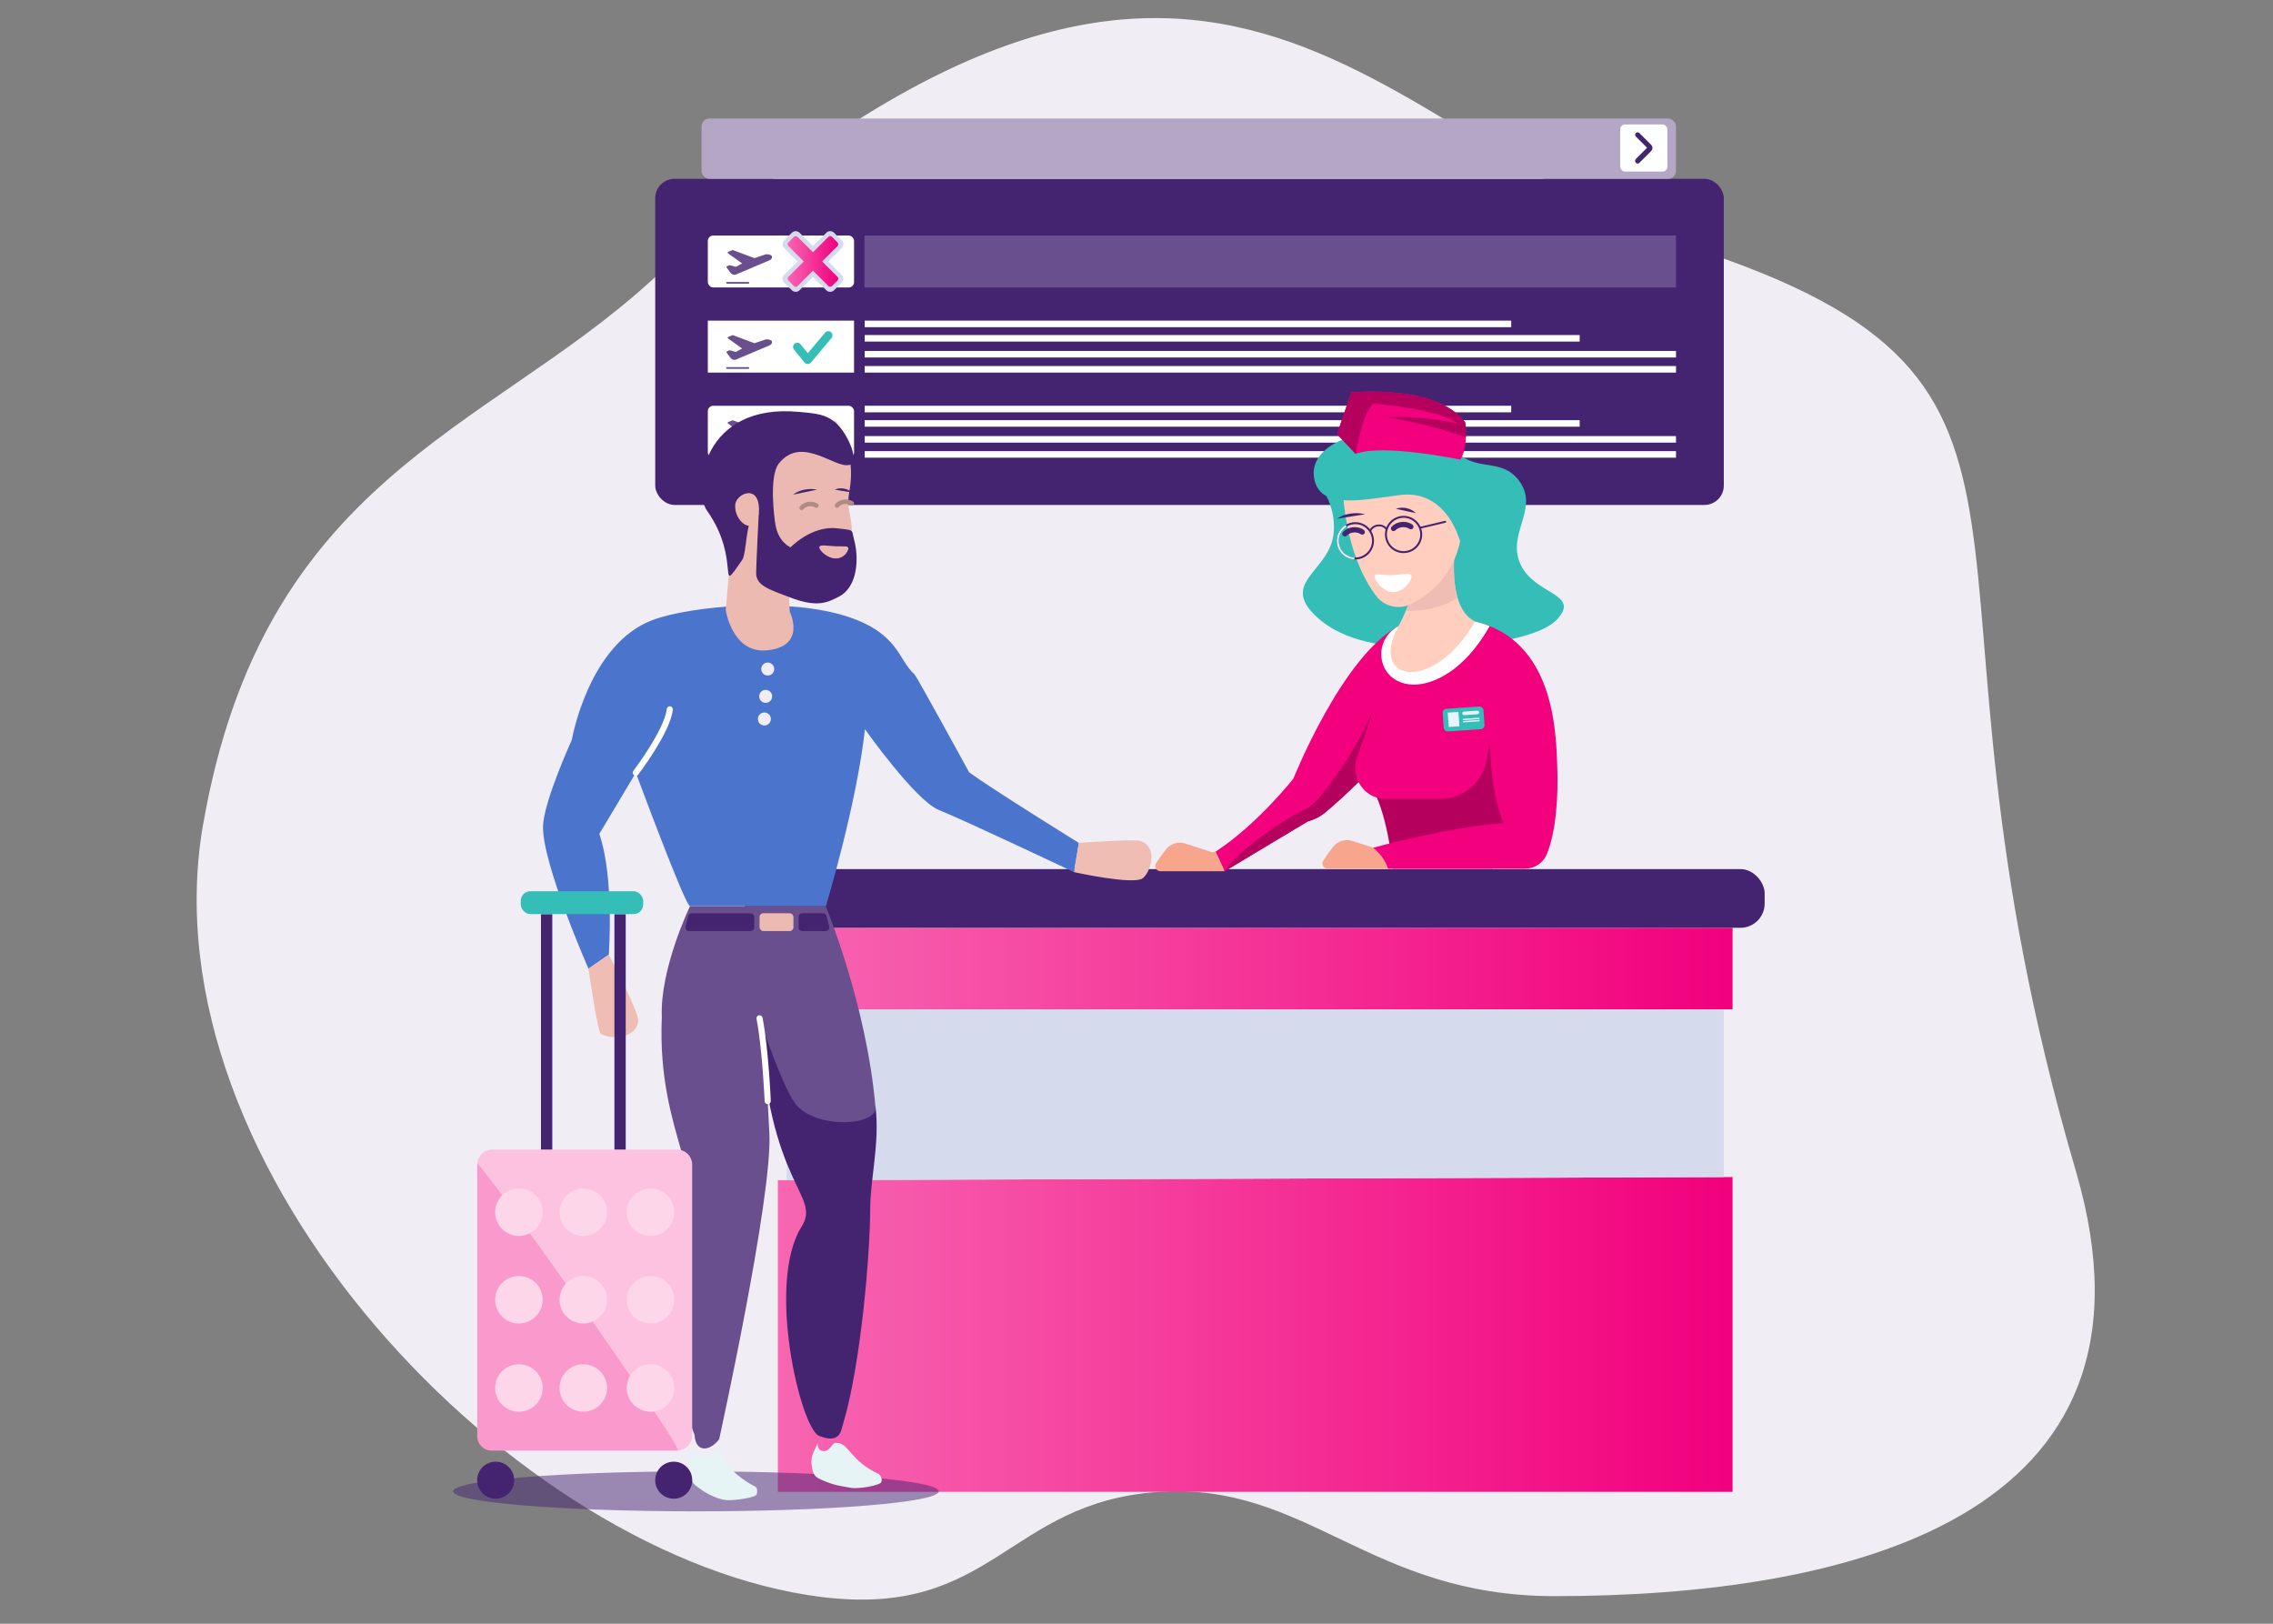 <?xml version="1.0" encoding="UTF-8"?>
<svg id="a" data-name="LM" xmlns="http://www.w3.org/2000/svg" width="420" height="300" xmlns:xlink="http://www.w3.org/1999/xlink" viewBox="0 0 420 300">
  <rect x="0" y="0" width="420" height="300" fill="#808080" stroke="none"/>
  <defs>
    <linearGradient id="b" x1="143.73" y1="246.55" x2="320.14" y2="246.55" gradientTransform="matrix(1, 0, 0, 1, 0, 0)" gradientUnits="userSpaceOnUse">
      <stop offset="0" stop-color="#f766b1"/>
      <stop offset="1" stop-color="#f2007d"/>
    </linearGradient>
    <linearGradient id="c" y1="178.95" y2="178.95" xlink:href="#b"/>
    <linearGradient id="d" x1="145.53" y1="48.31" x2="154.89" y2="48.31" gradientTransform="translate(9.84 120.37) rotate(-45)" xlink:href="#b"/>
    <linearGradient id="e" x1="145.53" y1="48.31" x2="154.89" y2="48.31" gradientTransform="translate(222.27 188.69) rotate(-135)" xlink:href="#b"/>
  </defs>
  <g>
    <path d="M37.53,152.36c11.07-63.76,51.98-72.54,82.51-100.24,104.52-94.8,133.48-25.61,192.58-6.35,77.42,25.23,36.76,53.78,70.97,170.65,18.91,64.59-43.15,78.48-96.38,78.48-34.15,0-45.74-21.04-72.95-19.27-28.15,1.83-30.63,23.38-62.43,19.43-56.4-7.01-125.38-78.95-114.31-142.71Z" fill="#f0edf4"/>
    <g>
      <g>
        <rect x="121.07" y="33.04" width="197.45" height="60.25" rx="3.57" ry="3.57" fill="#442370"/>
        <g>
          <rect x="130.79" y="43.51" width="27.02" height="9.6" rx="1" ry="1" fill="#fff"/>
          <rect x="159.78" y="67.63" width="149.91" height="1.21" fill="#fff"/>
          <rect x="159.78" y="64.84" width="149.91" height="1.21" fill="#fff"/>
          <rect x="159.78" y="61.9" width="132.11" height="1.21" fill="#fff"/>
          <rect x="159.78" y="59.24" width="119.46" height="1.21" fill="#fff"/>
        </g>
        <rect x="130.79" y="59.24" width="27.02" height="9.6" fill="#fff"/>
        <g>
          <rect x="130.79" y="74.97" width="27.02" height="9.6" rx="1" ry="1" fill="#fff"/>
          <rect x="159.78" y="83.35" width="149.91" height="1.21" fill="#fff"/>
          <rect x="159.78" y="80.57" width="149.91" height="1.21" fill="#fff"/>
          <rect x="159.78" y="77.63" width="132.11" height="1.21" fill="#fff"/>
          <rect x="159.78" y="74.97" width="119.46" height="1.21" fill="#fff"/>
        </g>
        <rect x="129.63" y="21.9" width="180.05" height="11.14" rx="1.44" ry="1.44" fill="#b4a7c6"/>
        <rect x="299.38" y="22.99" width="8.71" height="8.71" rx=".9" ry=".9" fill="#fff"/>
        <path d="M302.14,24.91h0c0,.12,.05,.24,.13,.32l2.07,2.07-2.07,2.07c-.09,.09-.13,.2-.13,.32v.07c0,.4,.49,.61,.78,.32l2.18-2.18c.31-.31,.31-.82,0-1.14l-2.18-2.18c-.29-.29-.78-.08-.78,.32Z" fill="#442370"/>
      </g>
      <g>
        <polygon points="320.14 275.63 143.73 275.63 143.73 218.05 320.14 217.47 320.14 275.63" fill="url(#b)"/>
        <rect x="143.73" y="171.42" width="176.41" height="15.06" fill="url(#c)"/>
      </g>
      <rect x="137.57" y="160.57" width="188.49" height="10.85" rx="4.48" ry="4.48" transform="translate(463.64 331.99) rotate(-180)" fill="#442370"/>
      <polygon points="318.52 217.47 145.35 218.05 145.35 186.48 318.52 186.48 318.52 217.47" fill="#d5daed"/>
    </g>
    <g>
      <g>
        <path d="M255.53,80.11c6.1-4.56,10.89-.66,13.31,2.77,3.36,4.74,8.76,1.2,12.12,6.33,3.28,5.01-2.6,9.54,.01,15.09,2.66,5.65,11.04,5.32,6.84,10.04-3.56,4-16.79,5.38-24.95,5.32-8.16-.06-15.96-1.54-20.54-6.68-4.61-5.18,2.18-7.45,3.8-12.89,.93-3.13-.03-7.07-1.42-9.05-2.21-3.15,10.83-10.93,10.83-10.93Z" fill="#35bdb7"/>
        <g>
          <path d="M258.42,115.68c-10.39,5.51-19.43,28.17-19.43,28.17,0,0-6.53,8.36-14.39,13.51l1.69,3.61,15.4-9.23c1.18-.31,2.28-.87,3.22-1.66,2.95-2.48,9.63-8.41,13.52-14.4,5.1-7.86,0-19.99,0-19.99Z" fill="#f2007d"/>
          <path d="M253.74,131.06c-3.12,7.68-8,13.94-10.18,16.53-.73,.87-1.64,1.57-2.66,2.06-3.59,1.71-12.22,7.48-14.62,11.32l4.4-2.64,11-6.59c1.18-.31,2.28-.87,3.22-1.66,2.95-2.48,9.63-8.41,13.52-14.4,.36-.56,.67-1.14,.94-1.74l-5.62-2.87Z" fill="#b6005e"/>
        </g>
        <g>
          <path d="M253.7,145.85c2.9,5.38,3.65,14.63,3.65,14.63h18.35l5.26-8.19-2.9-25.01-3.84-3.61-20.52,22.17Z" fill="#b6005e"/>
          <path d="M257.05,119.3c-1.89,7.91-4.61,15.91-6.3,20.59-1.3,3.61,1.21,7.54,5.03,7.72,.09,0,.19,0,.29,0h10.03c4.21,0,7.81-2.99,8.6-7.12,.54-2.84,1.04-6.38,1.24-10.38,.41-8.5-3.37-15.31-3.37-15.31l-15.52,4.5Z" fill="#f2007d"/>
        </g>
        <g>
          <path d="M254.8,156.96l-4.91-1.59c-1.28-.41-2.68,0-3.52,1.04-.67,.83-1.29,1.7-1.87,2.62-.18,.28-.19,.63-.04,.93h0c.16,.32,.49,.53,.85,.53h11.86l-1.69-3.61-.68,.09Z" fill="#f7a58c"/>
          <path d="M223.91,157.44l-4.91-1.59c-1.28-.41-2.68,0-3.52,1.04-.67,.83-1.29,1.7-1.87,2.62-.18,.28-.19,.63-.04,.93h0c.16,.32,.49,.53,.85,.53h11.86l-1.69-3.61-.68,.09Z" fill="#f7a58c"/>
          <path d="M272.56,114.81c14.66,3.55,14.96,20.34,15.19,26.96,.19,5.3-.2,11.82-1.93,16.04-.67,1.62-2.25,2.68-4,2.68h-25.33c-.5-1.52-1.45-2.79-2.76-3.86,0,0,13.67-3.82,24.03-4.56-3.67-9.58-2.19-22.57-2.19-22.57l-2.41-5.31-.61-9.37Z" fill="#f2007d"/>
        </g>
        <path d="M272.56,114.81l-14.15,.87s-.09,.05-.14,.08c-2.56,1.4-3.73,4.5-2.64,7.2,.12,.3,.25,.56,.38,.78,1.05,1.75,2.96,2.75,5.25,2.75h0c3.76,0,9.37-2.76,13.83-10.52l.16-.29c-.84-.34-1.74-.63-2.7-.86Z" fill="#fff"/>
        <g>
          <path d="M261.69,107s-.75,3.97-3.37,8.87c-5.45,10.2,6.58,12.28,14.25-1.06-3.02-1.3-4.67-6.33-3.61-14.78l-7.27,6.98Z" fill="#ffcebe"/>
          <path d="M268.96,100.03l-7.27,6.98s-.46,2.44-1.92,5.85c2.94,.14,7.15-.65,9.54-2.48-.72-2.5-.9-5.96-.35-10.35Z" fill="#efbdb4"/>
        </g>
        <g>
          <path d="M248.03,89.44c.58,11.17,3.81,17.45,6.25,20.66,1.51,1.99,4.24,2.61,6.48,1.49,3.55-1.77,8.52-5.64,9.36-13.64,1.33-12.68-9.4-17.38-22.08-8.51Z" fill="#ffcebe"/>
          <path d="M270.77,104.29c-1.2-8.47-5.53-13.67-12.1-12.83-7.2,.92-14.99,2.77-15.88-3.29-.85-5.83,8.25-9.42,14.99-7.59,6.74,1.83,14.13,9.21,14.13,9.21l-.95,10.48-.2,4.02Z" fill="#35bdb7"/>
          <g>
            <path d="M259.35,102.19c-1.89,0-3.44-1.54-3.44-3.44s1.54-3.44,3.44-3.44,3.44,1.54,3.44,3.44-1.54,3.44-3.44,3.44Zm0-6.52c-1.7,0-3.08,1.38-3.08,3.08s1.38,3.08,3.08,3.08,3.08-1.38,3.08-3.08-1.38-3.08-3.08-3.08Z" fill="#442370"/>
            <path d="M250.44,103.36c-1.89,0-3.44-1.54-3.44-3.44s1.54-3.44,3.44-3.44,3.44,1.54,3.44,3.44-1.54,3.44-3.44,3.44Zm0-6.52c-1.7,0-3.08,1.38-3.08,3.08s1.38,3.08,3.08,3.08,3.08-1.38,3.08-3.08-1.38-3.08-3.08-3.08Z" fill="#442370"/>
            <path d="M262.43,97.68c-.08,0-.15-.05-.17-.14-.02-.1,.04-.19,.13-.21l4.62-1.1c.1-.02,.19,.04,.21,.13,.02,.1-.04,.19-.13,.21l-4.62,1.1s-.03,0-.04,0Z" fill="#442370"/>
            <path d="M253.19,98.25s-.05,0-.07-.02c-.09-.04-.13-.14-.09-.23,.27-.62,.9-1.03,1.64-1.09,.71-.05,1.34,.24,1.68,.78,.05,.08,.03,.19-.06,.24-.08,.05-.19,.03-.24-.06-.27-.43-.77-.66-1.35-.62-.61,.04-1.13,.38-1.35,.88-.03,.07-.09,.11-.16,.11Z" fill="#442370"/>
            <path d="M250.13,103.34h-.02c-1.77-.17-3.1-1.64-3.1-3.42,0-1.14,.56-2.2,1.51-2.85,.08-.06,.19-.03,.25,.05,.05,.08,.03,.19-.05,.25-.85,.57-1.35,1.53-1.35,2.55,0,1.59,1.2,2.91,2.78,3.07,.1,0,.17,.1,.16,.19,0,.09-.09,.16-.18,.16Z" fill="#dffaff"/>
          </g>
        </g>
      </g>
      <path d="M247.05,80.21l2.63-7.7s15.77-1.64,21.07,5.55c0,0,.63,4.45-.91,6.86,0,0-14.35-3.01-19.34-1.06l-3.45-3.66Z" fill="#f2007d"/>
      <path d="M253.8,74.59s11.52,.76,15.81,3.72c0,0-6.88-1.64-13.12-1.2,0,0,7.46,1.15,14.38,3.68,.06-1.51-.12-2.73-.12-2.73-5.3-7.19-21.07-5.55-21.07-5.55l-2.63,7.7,3.45,3.66s1.26-7.89,3.31-9.27Z" fill="#b6005e"/>
      <path d="M253.98,106.55c.04,.77,1.71,2.94,3.58,2.84s3.29-2.12,3.25-2.9-1.56-.32-3.43-.23-3.43-.49-3.39,.28Z" fill="#fff"/>
      <g>
        <path d="M250.67,97.42c.47,.05,.92,.21,1.32,.48,.22,.15,.27,.45,.13,.67-.15,.22-.45,.27-.67,.13-.78-.53-1.97-.41-2.6,.26-.18,.19-.48,.2-.68,.02-.19-.18-.2-.48-.02-.68,.64-.68,1.6-.98,2.51-.88Z" fill="#442370"/>
        <path d="M259.66,96.44c.47,.05,.92,.21,1.32,.48,.22,.15,.27,.45,.13,.67-.15,.22-.45,.27-.67,.13-.78-.53-1.97-.41-2.6,.26-.18,.19-.48,.2-.68,.02-.19-.18-.2-.48-.02-.68,.64-.68,1.6-.98,2.51-.88Z" fill="#442370"/>
        <path d="M247.05,95.84c.18-.12,.93-.71,2.5-.95,1.57-.24,2.67,.13,2.67,.13" fill="#442370"/>
        <path d="M257.94,94.01c.17-.06,.91-.36,2.01-.11,1.1,.25,1.64,.9,1.64,.9" fill="#442370"/>
      </g>
      <g>
        <rect x="266.66" y="130.74" width="7.56" height="4.2" rx=".74" ry=".74" transform="translate(-8.55 19.04) rotate(-3.97)" fill="#35bdb7"/>
        <rect x="267.59" y="131.61" width="1.98" height="2.66" transform="translate(-8.55 18.9) rotate(-3.97)" fill="#e9f2ff"/>
        <path d="M273.01,131.96l-2.46,.17c-.18,.01-.34-.13-.35-.31h0c-.01-.18,.13-.34,.31-.35l2.46-.17c.18-.01,.34,.13,.35,.31h0c.01,.18-.13,.34-.31,.35Z" fill="#e9f2ff"/>
        <path d="M273.28,132.86l-2.87,.2c-.07,0-.13-.05-.13-.12h0c0-.07,.05-.13,.12-.13l2.87-.2c.07,0,.13,.05,.13,.12h0c0,.07-.05,.13-.12,.13Z" fill="#e9f2ff"/>
        <path d="M273.3,133.27l-2.87,.2c-.07,0-.13-.05-.13-.12h0c0-.07,.05-.13,.12-.13l2.87-.2c.07,0,.13,.05,.13,.12h0c0,.07-.05,.13-.12,.13Z" fill="#e9f2ff"/>
      </g>
    </g>
    <g>
      <path d="M142.61,47.3c-.12-.25-.89-.42-1.24-.27-.08,.03-1.19,.4-1.96,.66l-3.97-1.48s-.08-.01-.12,0l-.76,.32c-.05,.02-.09,.07-.1,.13,0,.06,.02,.12,.07,.15l2.6,1.86-1.16,.63-1.08-.3s-.07,0-.11,0l-.45,.19s-.08,.06-.09,.11,0,.1,.03,.14l.72,.96c.19,.24,.47,.37,.73,.37,.1,0,.19-.02,.28-.06l6.19-2.62c.21-.09,.37-.25,.44-.42,.05-.13,.05-.26-.01-.39Z" fill="#694f8d"/>
      <path d="M138.28,52.1h-3.94c-.09,0-.16,.07-.16,.16s.07,.16,.16,.16h3.94c.09,0,.16-.07,.16-.16s-.07-.16-.16-.16Z" fill="#694f8d"/>
    </g>
    <g>
      <path d="M142.61,63.02c-.12-.25-.89-.42-1.24-.27-.08,.03-1.19,.4-1.96,.66l-3.97-1.48s-.08-.01-.12,0l-.76,.32c-.05,.02-.09,.07-.1,.13,0,.06,.02,.12,.07,.15l2.6,1.86-1.16,.63-1.08-.3s-.07,0-.11,0l-.45,.19s-.08,.06-.09,.11,0,.1,.03,.14l.72,.96c.19,.24,.47,.37,.73,.37,.1,0,.19-.02,.28-.06l6.19-2.62c.21-.09,.37-.25,.44-.42,.05-.13,.05-.26-.01-.39Z" fill="#694f8d"/>
      <path d="M138.28,67.83h-3.94c-.09,0-.16,.07-.16,.16s.07,.16,.16,.16h3.94c.09,0,.16-.07,.16-.16s-.07-.16-.16-.16Z" fill="#694f8d"/>
    </g>
    <g>
      <path d="M142.61,78.75c-.12-.25-.89-.42-1.24-.27-.08,.03-1.19,.4-1.96,.66l-3.97-1.48s-.08-.01-.12,0l-.76,.32c-.05,.02-.09,.07-.1,.13,0,.06,.02,.12,.07,.15l2.6,1.86-1.16,.63-1.08-.3s-.07,0-.11,0l-.45,.19s-.08,.06-.09,.11,0,.1,.03,.14l.72,.96c.19,.24,.47,.37,.73,.37,.1,0,.19-.02,.28-.06l6.19-2.62c.21-.09,.37-.25,.44-.42,.05-.13,.05-.26-.01-.39Z" fill="#694f8d"/>
      <path d="M138.28,83.56h-3.94c-.09,0-.16,.07-.16,.16s.07,.16,.16,.16h3.94c.09,0,.16-.07,.16-.16s-.07-.16-.16-.16Z" fill="#694f8d"/>
    </g>
    <path d="M149.24,67.26h0c-.23,0-.45-.11-.59-.29l-1.93-2.39c-.27-.33-.22-.82,.11-1.09,.33-.27,.82-.22,1.09,.11l1.34,1.66,3.2-3.8c.28-.33,.76-.37,1.09-.09,.33,.28,.37,.77,.09,1.09l-3.8,4.52c-.15,.18-.36,.28-.59,.28Z" fill="#35bdb7"/>
    <path d="M150.24,83.8h0c-.23,0-.45-.11-.59-.29l-1.93-2.39c-.27-.33-.22-.82,.11-1.09,.33-.27,.82-.22,1.09,.11l1.34,1.66,3.2-3.8c.28-.33,.76-.37,1.09-.09,.33,.28,.37,.77,.09,1.09l-3.8,4.52c-.15,.18-.36,.28-.59,.28Z" fill="#d5daed"/>
    <g>
      <path d="M161.79,204.56c.78,6.69-1,13.28-1,18.87,0,7.96-1.7,28.76-5.04,39.76-.35,1.17-.51,3.64-4.4,2.1-3.39-1.34-9.82-28.18-3.24-38.65,3.75-5.96-6.25-7.28-7.75-38.51,0,0,8.52-3.28,21.43,16.43" fill="#442370"/>
      <path d="M152.59,167.41h-25.08s-5.6,11.57-5.22,20.49c-1,22.7,10.04,30.97,2.14,38.75-8.24,8.12,3.92,38.48,3.92,38.48,0,0,0,2.48,1.81,2.48,1.51,0,2.72-1.69,2.72-1.69,0,0,9.89-44.82,9.28-56.55-.79-16.75-1.82-21.23-1.82-21.23,0,0,4.59,13.89,7.07,16.31,4.29,4.23,14.65,3.42,14.36,.12-1.65-19.1-9.2-37.15-9.2-37.15Z" fill="#694f8d"/>
      <ellipse cx="128.59" cy="275.54" rx="44.87" ry="3.69" fill="#442370" opacity=".5"/>
      <path d="M162.4,272.36c.4,.34,.63,.92,.46,1.43-.11,.63-4.24,1.37-5.67,1.09-1.66-.29-2.98-.46-4.75-1.2s-2.18-.92-2.46-2.92c-.29-2,.76-2.96,1.09-4.18,.07-.28-.29,1.2,.86,1.49,1.37,.34,1.74-1.45,2.46-1.49,2.47-.15,2.52,3.26,8.02,5.78Z" fill="#e7f4f5"/>
      <path d="M139.6,274.71c.29,.17,.4,.74,.23,1.37s-4.07,1.15-5.44,1.09c-1.37-.06-3.49-.92-5.15-2.18-1.03-.8-1.6-.97-1.72-3.15,0-1.2-.21-3.42,.92-3.38,.51,.02,.63,.71,2.41,.6,.8,0,1.29-.67,1.95-1.03,.05-.03,1.26,3.81,6.82,6.68Z" fill="#e7f4f5"/>
      <path d="M105.67,136.66s3.07-17.7,14.96-22.12c6.99-2.6,25.21-4.23,36.17-.55,9.29,3.12,9.16,7.91,12.17,10.6,.42,.37,10.11,18.11,10.11,18.11,4.17,3.05,20.27,13.04,20.27,13.04l-.89,5.4s-19.8-9.39-25-11.5c-4.34-1.76-13.64-14.92-13.64-14.92-1.53,13.94-7.21,32.69-7.21,32.69h-25.08c-.72,.56-10.04-24.64-10.04-24.64l-6.75,11.3c2.8,8.18,1.75,22.31,1.75,22.31l-3.75,2.6s-8.52-19.34-8.4-26.24c.06-4.53,5.34-16.08,5.34-16.08Z" fill="#4b74cd"/>
      <g>
        <path d="M135.31,98.52s.36-3.99,4.9-3.57c3.63,.36,4.72-.18,4.72-.18l1,18.25s3.23,6.48-4.33,7.14c-6.29,.54-7.5-7.42-7.5-7.42l1.22-14.22Z" fill="#edbab2"/>
        <path d="M141.66,99.43c1.15-7.25-4.84-13.54-4.84-13.54,3.32-7.92,6.71-7.5,15.05-5.68,2.06,.42,6.71,1.39,5.02,10.94-.54,2.96,.79,5.14,.42,7.31-.97,6.11-5.14,10.76-7.13,10.82l-9.73-2.06,1.21-7.8Z" fill="#ebb9b2"/>
        <path d="M157.79,99.59c-.49-1.74,.26-1.61-3.13-1.98-4.72-.54-8.58,3.51-8.58,3.51,0,0-2.36-.91-2.84-4.47-.12-.73-1.21-8.58,.66-11,4.41-5.56,10.88,1.51,13.36,.12,1.51-.79-.81-6.18-3.17-7.93-1.63-1.21-2.94-1.44-6.45-1.74-17.77-1.69-19.77,14.27-16.99,18.26,6.47,9.13,1.57,16.2,6.47,9.13,.6-.85,.73-4.23,1.15-5.92,.42-1.69-.67-8.83,1.93-2.6,0,0-.48,9.43-.48,10.94,0,2.3,2.48,3.02,6.11,4.41,5.14,1.99,7.01,1.03,9.13-.06,3.69-1.87,3.74-7.45,2.83-10.66Z" fill="#442370"/>
        <path d="M138.64,97.01c-.66,.6-3.02-1.21-2.78-3.81,.18-2.06,4.82-4.08,4.35,1.75" fill="#edbab2"/>
        <path d="M151.39,101.12c0,.6,1.45,1.99,2.9,2.06,1.15,.06,2.18-.66,2.48-1.81,0-.6-.83-.38-2.35-.44-1.51-.06-3.03-.41-3.03,.2Z" fill="#ebb9b2"/>
        <g>
          <path d="M149.92,92.71c.4,.03,.8,.15,1.16,.36,.19,.12,.25,.37,.13,.57-.12,.19-.37,.25-.57,.13-.69-.42-1.71-.27-2.22,.33-.15,.17-.41,.19-.58,.04-.17-.15-.19-.41-.04-.58,.52-.61,1.33-.91,2.12-.86Z" fill="#b08b85"/>
          <path d="M156.46,92.29c.4,.03,.8,.15,1.16,.36,.19,.12,.25,.37,.13,.57-.12,.19-.37,.25-.57,.13-.69-.42-1.71-.27-2.22,.33-.15,.17-.41,.19-.58,.04-.17-.15-.19-.41-.04-.58,.52-.61,1.33-.91,2.12-.86Z" fill="#b08b85"/>
          <path d="M146.55,91.39c.15-.11,.77-.65,2.1-.92,1.34-.27,2.3,0,2.3,0" fill="#442370"/>
          <path d="M154.24,90.46c.15-.06,.77-.35,1.72-.18,.96,.17,1.44,.71,1.44,.71" fill="#442370"/>
        </g>
      </g>
      <g>
        <rect x="140.36" y="168.73" width="6.26" height="3.29" rx=".69" ry=".69" transform="translate(286.97 340.75) rotate(-180)" fill="#edbab2"/>
        <path d="M148.23,172.02h4.35c.43,0,.75-.41,.64-.83l-.5-1.96c-.07-.29-.34-.5-.64-.5h-3.85c-.37,0-.66,.3-.66,.66v1.96c0,.37,.3,.66,.66,.66Z" fill="#442370"/>
        <path d="M127.31,172.02h11.4c.37,0,.66-.3,.66-.66v-1.96c0-.37-.3-.66-.66-.66h-10.89c-.3,0-.57,.2-.64,.5l-.51,1.96c-.11,.42,.21,.83,.64,.83Z" fill="#442370"/>
      </g>
      <path d="M112.48,176.38s5.68,10.7,5.44,12.33c-.54,3.69-6.23,3.2-7.01,2.12-.54-.79-2.18-11.85-2.18-11.85l3.75-2.6Z" fill="#efbdb4"/>
      <path d="M199.34,155.73s10.13-.71,11.27-.37c3.52,1.04,1.99,5.8,.55,6.9-1.7,1.31-12.71-1.13-12.71-1.13l.89-5.4Z" fill="#efbdb4"/>
      <circle cx="141.86" cy="123.61" r="1.2" fill="#f0edf4"/>
      <circle cx="141.48" cy="128.66" r="1.2" fill="#f0edf4"/>
      <circle cx="141.24" cy="132.84" r="1.2" fill="#f0edf4"/>
      <path d="M141.86,204h.02c.31-.01,.55-.27,.54-.58,0-.09-.39-9.49-1.52-15.39-.06-.3-.36-.5-.66-.45-.3,.06-.5,.35-.45,.66,1.11,5.82,1.49,15.13,1.5,15.22,.01,.3,.26,.54,.56,.54Z" fill="#fff"/>
      <path d="M117.48,143.33c.17,0,.34-.08,.45-.22,.24-.32,5.97-7.88,6.39-12,.03-.31-.19-.58-.5-.62-.3-.03-.58,.19-.62,.5-.4,3.81-6.11,11.36-6.17,11.44-.19,.25-.14,.6,.11,.79,.1,.08,.22,.12,.34,.12Z" fill="#fff"/>
    </g>
    <g>
      <g>
        <path d="M125.12,212.4h-34.16c-1.48,0-2.69,1.17-2.77,2.63,.63-.52,38.05,52.33,37.08,52.97,1.46-.08,2.63-1.29,2.63-2.77v-50.05c0-1.53-1.25-2.78-2.78-2.78Z" fill="#fcc2e0"/>
        <path d="M88.18,215.05v.13c0-.05,.01-.1,.01-.15,0,0-.01,0-.01,.01Z" fill="#fa99cb"/>
        <path d="M125.25,268.01s0-.01,.01-.02c-.05,0-.1,.02-.15,.02h.13Z" fill="#fa99cb"/>
        <path d="M88.19,215.03s-.01,.1-.01,.15v50.18c0,1.46,1.19,2.65,2.65,2.65h34.3c.05,0,.1-.01,.15-.02,.97-.63-36.45-53.49-37.08-52.97Z" fill="#fa99cb"/>
      </g>
      <g>
        <rect x="99.96" y="168.9" width="2.09" height="43.49" fill="#442370"/>
        <rect x="92.84" y="189.6" width="43.49" height="2.09" transform="translate(305.22 76.06) rotate(90)" fill="#442370"/>
        <rect x="96.22" y="164.66" width="22.63" height="4.23" rx="1.79" ry="1.79" fill="#35bdb7"/>
      </g>
      <g>
        <circle cx="95.88" cy="223.97" r="4.39" fill="#fdd6ea"/>
        <circle cx="107.78" cy="223.97" r="4.39" fill="#fdd6ea"/>
        <circle cx="120.2" cy="223.97" r="4.39" fill="#fdd6ea"/>
        <circle cx="95.88" cy="240.14" r="4.39" fill="#fdd6ea"/>
        <circle cx="107.78" cy="240.14" r="4.39" fill="#fdd6ea"/>
        <circle cx="120.2" cy="240.14" r="4.39" fill="#fdd6ea"/>
        <circle cx="95.88" cy="256.44" r="4.39" fill="#fdd6ea"/>
        <circle cx="107.78" cy="256.44" r="4.39" fill="#fdd6ea"/>
        <circle cx="120.2" cy="256.44" r="4.39" fill="#fdd6ea"/>
      </g>
      <circle cx="91.59" cy="273.48" r="3.42" fill="#442370"/>
      <circle cx="124.49" cy="273.48" r="3.42" fill="#442370"/>
    </g>
  </g>
  <g>
    <g>
      <path d="M147.03,53.92c-.27,0-.52-.1-.71-.29l-1.42-1.42c-.39-.39-.39-1.03,0-1.42l7.79-7.79c.19-.19,.44-.29,.71-.29s.52,.1,.71,.29l1.42,1.42c.19,.19,.29,.44,.29,.71,0,.27-.11,.52-.3,.71l-7.79,7.79c-.19,.19-.44,.29-.71,.29Z" fill="#d5daed"/>
      <path d="M153.4,53.92c-.27,0-.52-.1-.71-.29l-7.79-7.79c-.19-.19-.29-.44-.29-.71,0-.27,.1-.52,.29-.71l1.42-1.42c.19-.19,.44-.29,.71-.29s.52,.1,.71,.29l7.79,7.79c.39,.39,.39,1.03,0,1.42l-1.42,1.42c-.19,.19-.44,.29-.71,.29Z" fill="#d5daed"/>
    </g>
    <rect x="149.01" y="42.61" width="2.4" height="11.4" rx=".48" ry=".48" transform="translate(78.16 -92.07) rotate(45)" fill="url(#d)"/>
    <rect x="149.01" y="42.61" width="2.4" height="11.4" rx=".48" ry=".48" transform="translate(290.59 -23.75) rotate(135)" fill="url(#e)"/>
  </g>
  <rect x="159.73" y="43.51" width="149.96" height="9.6" fill="#694f8d"/>
</svg>